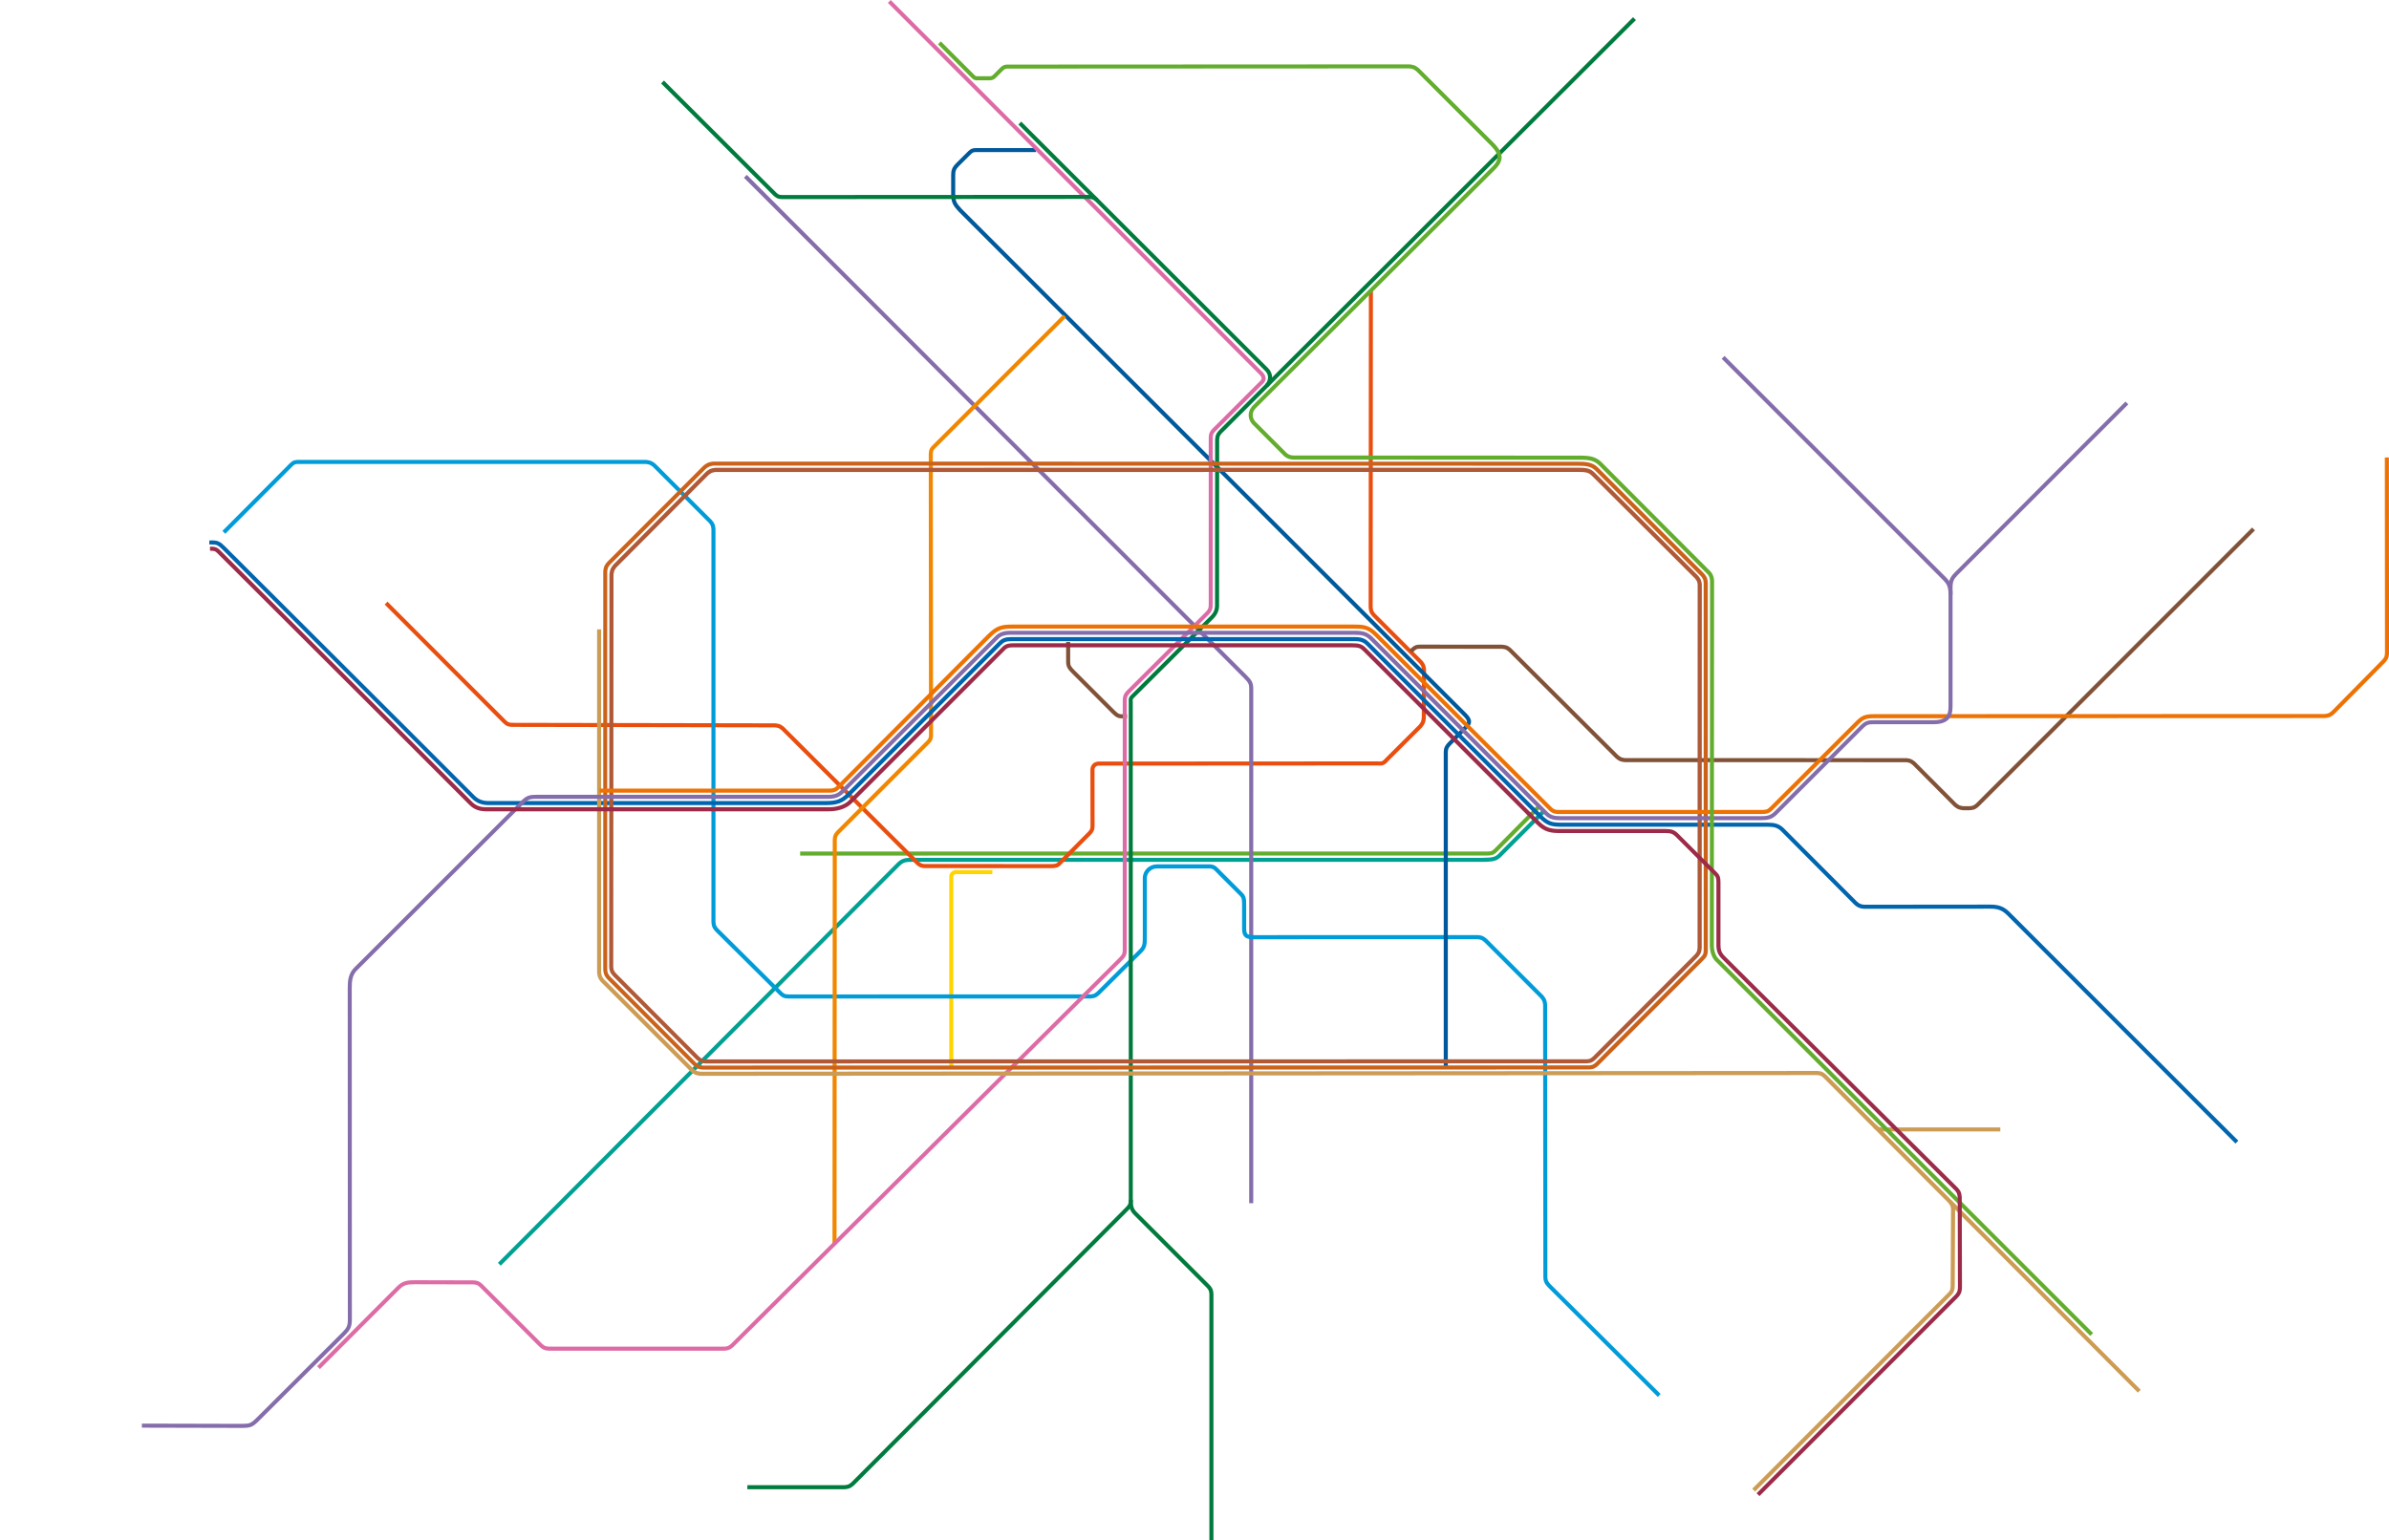 <svg version="1.1" id="Layer_1" xmlns="http://www.w3.org/2000/svg" x="0" y="0" viewBox="0 0 1164.64 751.03" xml:space="preserve"><style>.st0{fill:#62ad2d}.st5{fill:#846daa}.st10{fill:#007b3d}.st14{fill:#cd9c54}</style><path class="st0" d="M750.11 392.08l-21.46 21.66-.01.01-.01.01c-.04.04-.27.29-.57.55-.29.26-.66.53-.87.62-.23.11-.76.21-1.19.25-.22.02-.41.03-.55.04h-.21l-335.17.01v1.98l335.17-.01c.02 0 .43 0 .96-.05.54-.06 1.19-.15 1.81-.42.58-.27 1.05-.67 1.43-1.01.37-.34.63-.62.65-.63l-.73-.67.7.7 21.45-21.65-1.4-1.39z"/><path d="M751.96 394.82l-19.71 19.71c-.78.78-1.37 1.42-1.88 1.91-.78.73-1.33 1.12-2.36 1.42-1.04.29-2.61.44-5.19.44l-278.69.01c-1.29 0-2.44.04-3.58.39-1.14.35-2.22 1.02-3.3 2.1l-194.53 195 1.4 1.4 194.53-195c.93-.92 1.67-1.35 2.48-1.61.81-.25 1.75-.31 3-.31l278.69-.01c1.76 0 3.11-.06 4.22-.21.83-.11 1.53-.28 2.15-.51.93-.35 1.66-.87 2.33-1.47.67-.61 1.29-1.31 2.14-2.15l19.71-19.71-1.41-1.4z" fill="#00a092"/><path d="M667.33 141.78l-.12 154.17v.02c0 .02.02.4.08.91.07.51.17 1.13.41 1.72.24.56.59 1.05.9 1.44.3.39.55.66.57.68l.01.02 22.79 22.79.7-.7-.77.63.03.03c.07.08.24.31.43.58.19.26.38.58.46.77.12.27.24.8.31 1.22.03.22.06.41.07.55l.02.16v.05l.99-.08h-.99l-.1 23.16h.99l-.99-.07v.05c-.01.13-.04.47-.11.86-.06.39-.16.82-.26 1.07-.11.27-.38.72-.62 1.07-.12.17-.23.32-.31.43l-.09.12-.03.04.77.62-.7-.7-16.49 16.44-.03.04-.01.01a7.3 7.3 0 01-.59.62c-.3.29-.7.59-.91.66-.22.1-.8.17-1.25.16-.21 0-.4-.01-.53-.02l-.15-.01h-.04l-.05-.01-136.06.08c-1.13 0-2.18.4-2.92 1.13-.75.73-1.16 1.78-1.16 2.92l.03 26.99c0 .94-.07 1.45-.22 1.84-.15.39-.43.78-1.02 1.43l.73.67-.7-.7-14.86 14.92-.04.05c-.09.12-.23.23-.44.33-.32.16-.81.28-1.39.34-.57.06-1.23.07-1.88.07h-.86l-59.96-.04v.75l.01-.75h-.01v.75l.01-.75h-.01c-.76 0-1.29-.12-1.73-.31-.45-.2-.84-.49-1.28-.92l-65.54-65.42-.02-.02c-.01-.01-.29-.26-.69-.56s-.9-.65-1.47-.88c-.54-.22-1.12-.32-1.6-.39s-.83-.09-.85-.09h-.03l-127.91-.24v.99l.01-.99h-.05c-.12 0-.45-.02-.81-.06s-.76-.13-.96-.21c-.24-.09-.67-.39-.99-.67-.16-.14-.3-.27-.4-.36l-.11-.11-.03-.03-.01-.01-57.58-57.65-1.4 1.4 57.57 57.65c.01.01.29.29.69.63.4.33.9.73 1.5.98.57.23 1.17.31 1.67.37.49.05.86.05.88.05l127.88.24v-.99l-.07.99h.05c.12.01.44.04.81.1.36.06.77.15.98.24.26.1.7.38 1.03.64.17.13.31.24.42.33l.12.1.04.03.66-.74-.7.7 65.52 65.4c.54.54 1.15 1.01 1.88 1.33.73.32 1.57.48 2.53.48v-.76l-.01.76h.01v-.76l-.01.76h.01l59.96.04h.86c.9 0 1.87-.01 2.79-.19.46-.09.91-.21 1.34-.42.43-.21.83-.5 1.15-.91l-.78-.61.7.7 14.83-14.89.01-.02c.64-.69 1.11-1.29 1.41-2.05.29-.75.36-1.54.36-2.56l-.03-26.99c0-.68.22-1.16.57-1.5.35-.34.84-.56 1.53-.56l136-.08v-.99l-.11.99c.02 0 .41.04.94.04.58-.01 1.29-.03 2-.31.67-.28 1.18-.74 1.6-1.13.4-.39.67-.72.69-.74l-.77-.63.7.7 16.49-16.44.03-.04c.01-.01.24-.3.52-.71s.61-.92.83-1.46c.22-.56.33-1.17.4-1.67s.1-.88.1-.89v-.03l.1-23.23v-.04c0-.02-.03-.4-.11-.91s-.2-1.13-.45-1.71c-.21-.47-.5-.9-.75-1.25-.25-.34-.45-.59-.46-.6l-.03-.04-22.81-22.81-.7.7.73-.67-.03-.04c-.08-.09-.3-.34-.53-.64-.23-.3-.45-.65-.54-.87-.11-.25-.22-.77-.27-1.19-.03-.21-.04-.4-.06-.54l-.01-.16v-.05l-.99.04h.99l.12-154.15-1.97-.02z" fill="#e94e0f"/><path d="M483.78 424.29h-17.82c-.83.01-1.58.34-2.17.85-.58.52-1.02 1.26-1.03 2.16v92.86h1.98V427.3c0-.19.11-.45.36-.68.25-.22.6-.36.85-.35h17.82v-1.98h.01z" fill="#ffd500"/><path d="M688.45 318.37c1.05-1.06 1.65-1.56 2.1-1.77.23-.11.43-.17.73-.21.3-.04.69-.05 1.21-.05l39.65.04v-.99l-.04.99h.05c.13.01.48.03.86.09.38.05.81.16 1.03.25.23.1.63.37.94.6.15.12.29.23.38.31l.11.09.03.03.67-.73-.7.7 52.03 51.93.02.02c.01.01.28.25.67.55.39.3.87.64 1.4.88.57.25 1.19.37 1.7.45.51.08.89.11.91.11h.04l136.78.02v-.99l-.04.99h.05c.12.01.45.03.81.08s.77.13.98.22c.25.09.68.36 1 .59.16.12.31.23.41.31l.12.09.04.03.64-.76-.7.7 20.18 20.27.03.03c.01.01.28.23.65.5.38.27.84.59 1.35.81.57.24 1.2.36 1.71.45.51.08.9.11.92.11h2.91c.02 0 .41-.02.93-.08.52-.07 1.16-.17 1.75-.43.54-.24 1.01-.59 1.39-.89.37-.3.64-.54.65-.56l.01-.01 134.49-134.49-1.4-1.4-134.5 134.49.7.7-.68-.72-.03.03c-.09.08-.33.29-.61.51-.28.22-.63.45-.83.53-.25.11-.78.23-1.21.28-.22.03-.41.05-.55.06l-.16.01h-.05l.04.99v-.99h-2.79v.99l.08-.99h-.05c-.13-.01-.48-.05-.88-.12-.39-.07-.83-.18-1.07-.28-.25-.1-.66-.37-.97-.6-.16-.11-.3-.22-.39-.3l-.11-.09-.04-.03-.64.76.7-.7-20.18-20.27-.03-.03c-.01-.01-.29-.24-.68-.52-.4-.28-.89-.61-1.44-.83-.55-.21-1.13-.3-1.62-.36-.48-.06-.84-.07-.86-.07h-.02l-136.76-.02v.99l.08-.99h-.05c-.13-.01-.48-.05-.87-.12s-.82-.18-1.05-.28c-.25-.11-.67-.39-.99-.64-.16-.12-.3-.24-.4-.32l-.11-.1-.04-.03-.66.74.7-.7-52.03-51.93-.02-.02c-.01-.01-.27-.25-.64-.53-.37-.29-.84-.63-1.36-.86-.59-.25-1.21-.35-1.73-.42-.51-.07-.9-.08-.92-.09h-.02l-39.67-.04c-.55 0-1.02.01-1.47.07-.68.09-1.34.33-1.95.75s-1.21.98-2.02 1.79l1.4 1.42zm-139.02 29.91c-.96 0-1.7.04-2.28.04-.79 0-1.22-.06-1.68-.26s-1.03-.63-1.89-1.49l-19.56-19.56c-1.04-1.04-1.62-1.71-1.91-2.28-.15-.29-.24-.56-.3-.91-.06-.34-.09-.76-.09-1.29v-9.49h-1.98v9.49c0 .6.03 1.14.13 1.65.14.77.44 1.47.9 2.13.46.66 1.06 1.3 1.86 2.1l19.54 19.56c.93.93 1.67 1.53 2.49 1.9s1.63.44 2.5.44c.65 0 1.37-.03 2.28-.04l-.01-1.99z" fill="#815238"/><path class="st5" d="M362.67 86.67l243.84 244.11c1.04 1.04 1.66 1.76 1.99 2.43.34.67.48 1.37.48 2.59l-.01 250.93h1.98l.01-250.93c0-1.37-.18-2.48-.7-3.49-.52-1.01-1.29-1.86-2.36-2.93L364.08 85.27l-1.41 1.4z"/><path d="M809.56 679.75l-53.51-53.37c-.74-.74-1.15-1.35-1.39-1.9-.23-.55-.31-1.06-.32-1.68l-.11-132.91v-.04c0-.02-.03-.37-.11-.84s-.19-1.04-.41-1.57c-.23-.55-.57-1.05-.86-1.45-.29-.4-.53-.68-.54-.69l-.02-.03-27.34-27.34-.02-.01c-.01-.01-.29-.27-.69-.58-.41-.31-.91-.67-1.48-.91-.54-.22-1.12-.31-1.6-.38-.47-.06-.83-.08-.85-.08h-.03l-109.16.03c-.81 0-1.46-.05-1.94-.15-.36-.08-.63-.18-.82-.29-.28-.18-.44-.36-.6-.76-.15-.4-.25-1.02-.25-1.89v-11.45c0-1.49-.01-2.55-.24-3.54-.22-.99-.74-1.83-1.52-2.6l-10.5-10.49c-.84-.84-1.48-1.62-2.3-2.26-.41-.32-.88-.6-1.42-.79s-1.14-.29-1.8-.29h-25.81c-1.84 0-3.54.75-4.78 1.95s-2.03 2.89-2.03 4.74v28.63c0 1.78-.03 2.96-.26 3.83-.23.86-.59 1.49-1.48 2.39l-20.57 20.46.7.7-.68-.72-.01.01c-.04.04-.3.28-.62.53s-.72.51-.95.6h-.01.01c-.23.1-.71.19-1.09.24-.19.02-.37.04-.49.05l-.14.01h-.04l.04.99v-.99H384.39v.99l.07-.99h-.07s-.33 0-.73-.04c-.39-.03-.87-.12-1.08-.22-.22-.09-.63-.38-.94-.64-.16-.13-.29-.26-.38-.35l-.11-.11-.03-.03-.01-.01-.01-.01-30.92-30.69-.7.7.72-.68-.03-.03c-.08-.09-.3-.33-.52-.62s-.45-.64-.53-.84c-.12-.26-.22-.8-.27-1.24-.02-.22-.04-.42-.05-.56l-.01-.16v-.05l-.99.02h.99V258.08c0-.02-.02-.38-.08-.85-.07-.48-.16-1.06-.38-1.6s-.56-1.02-.84-1.41c-.28-.38-.52-.65-.53-.66l-.02-.03-27.39-27.39-.04-.03c-.01-.01-.27-.22-.63-.48-.37-.26-.82-.56-1.31-.78-.55-.24-1.15-.36-1.65-.45-.49-.09-.87-.13-.88-.13l-.05-.01H145.96c-.96 0-1.69 0-2.47.22-.78.23-1.45.69-2.18 1.39l-.01.01-32.88 33 1.41 1.4 32.87-33-.7-.7.68.72c.63-.6.99-.81 1.37-.92.39-.12.95-.14 1.91-.14h168.99v-.99l-.1.99.05.01c.12.01.47.06.85.13s.81.19 1.05.29c.24.1.65.36.95.58.16.11.29.21.39.29l.11.09.03.03.63-.77-.7.7 27.33 27.33.7-.7-.75.65.03.03c.07.09.28.34.49.63.21.29.42.64.5.85.1.24.2.72.25 1.12.03.2.04.38.05.5l.01.15v.05l.99-.05h-.99V449.4c0 .02.01.42.07.96.06.54.16 1.19.42 1.8.24.55.6 1.03.9 1.41s.55.65.56.66l.01.01 30.93 30.7.7-.7-.71.69c.01.01.28.29.66.61.39.33.87.71 1.46.96.57.23 1.17.31 1.66.36s.87.05.91.05v-.97l-.07.97h.07v-.97l-.07.97h147.23c.02 0 .37-.02.84-.07.47-.06 1.05-.15 1.59-.37.58-.24 1.09-.62 1.49-.93.4-.32.68-.58.69-.59l.01-.01 20.59-20.47c1.05-1.04 1.7-2.09 2-3.31.31-1.22.32-2.53.32-4.32v-28.63c0-1.29.55-2.46 1.43-3.32.89-.86 2.1-1.39 3.4-1.39h25.81c.48 0 .83.07 1.14.17.45.16.84.43 1.31.87.46.44.99 1.03 1.67 1.72l10.5 10.49c.61.62.83 1.01.99 1.66.16.64.19 1.6.19 3.08v11.45c0 .89.08 1.66.29 2.34.16.51.4.98.74 1.36.51.58 1.21.94 1.97 1.13.76.19 1.61.25 2.6.25l109.14-.03V457l-.05.99h.05c.12.01.44.03.8.09.35.05.75.14.96.23.25.1.69.39 1.02.64.17.13.31.25.41.34l.12.1.04.03.67-.73-.7.7 27.3 27.3.7-.7-.75.64.03.04c.08.09.29.36.51.67.22.31.44.67.54.9.11.25.22.73.28 1.13.03.2.06.37.07.5l.02.15v.05l.99-.09h-.99l.11 132.86c0 .8.12 1.63.48 2.47.36.83.94 1.65 1.8 2.51l53.51 53.37 1.38-1.44z" fill="#009bd9"/><path d="M705.81 520.15v-153.3h-.99l.99.02v-.04c0-.11.02-.41.06-.75.04-.33.11-.71.18-.9.09-.27.39-.74.67-1.09.14-.18.27-.33.36-.44l.11-.13.03-.03.01-.01-.73-.68.7.7 8.31-8.39-.01.01c.5-.5.9-.98 1.19-1.51.29-.52.46-1.1.46-1.69 0-.67-.21-1.31-.56-1.92-.35-.61-.82-1.21-1.42-1.85l-.01-.01L468.69 101.7l-.7.7.73-.67c-1.36-1.48-2.1-2.43-2.5-3.41-.41-.97-.55-2.09-.55-4.01V85.4c0-1.09.09-1.77.35-2.4.26-.63.74-1.29 1.68-2.23l5.14-5.1c.38-.38.68-.67.93-.88.37-.31.58-.42.87-.51.29-.08.72-.13 1.44-.12h28.96V72.2h-28.68v.99l.01-.99h-.28c-.52 0-.96.02-1.37.07-.62.08-1.21.3-1.72.65s-.96.78-1.55 1.37l-.01.01-5.14 5.1c-1.02 1.02-1.7 1.89-2.11 2.87-.41.98-.5 1.98-.5 3.15v8.91c0 2 .14 3.43.7 4.78.57 1.34 1.49 2.47 2.87 3.98l.01.02 246.48 246.43.7-.7-.73.68c.54.58.92 1.07 1.14 1.47.23.41.3.7.3.95 0 .22-.05.44-.21.74-.16.29-.44.65-.85 1.06l-8.32 8.4-.01.01c-.01.01-.29.32-.63.75-.33.44-.72.98-.96 1.61-.19.53-.26 1.08-.31 1.54-.04.45-.05.79-.05.81v153.32l1.99-.03z" fill="#00599a"/><path d="M407.82 606.11l.12-196.31c0-.85.09-1.39.3-1.88.21-.48.56-.97 1.2-1.61l43.75-43.76c.76-.75 1.21-1.51 1.44-2.24.23-.73.24-1.4.24-1.96v-.33l-.12-136.22c0-1.19.14-1.77.32-2.13.09-.19.2-.34.36-.53.16-.19.38-.4.65-.67l63.68-63.68-1.4-1.4-63.68 63.68c-.25.26-.5.49-.74.77-.36.41-.69.92-.89 1.57-.2.65-.28 1.4-.28 2.39l.12 136.22v.33c0 .53-.02.94-.15 1.36-.13.41-.38.86-.95 1.44l-43.75 43.76c-.73.73-1.28 1.43-1.62 2.24-.35.81-.46 1.67-.46 2.66l-.12 196.31 1.98-.01z" fill="#f18700"/><path d="M432.83 1.4l181.24 181.36.01.01c.26.24.52.56.69.88.18.32.27.64.27.9-.01.29-.07.54-.41.9l.01-.01-23.49 23.5-.01.01c-.01.01-.27.28-.58.66-.31.39-.67.86-.9 1.43-.22.56-.3 1.14-.35 1.64-.05.49-.05.88-.05.98v.03l.99-.01h-.99v80.87c0 .9-.04 1.51-.21 2.03-.17.51-.46 1.01-1.15 1.7l-38.28 38.15c-.9.9-1.51 1.68-1.87 2.6s-.42 1.86-.42 3.03c0 .26 0 .54.01.84l.99-.02h-.99v120.05c0 .97-.04 1.55-.24 2.07-.19.52-.59 1.11-1.48 2L356.34 655.3l.7.7-.67-.73-.04.03c-.09.08-.35.31-.65.53-.3.23-.66.46-.88.55-.24.1-.74.2-1.13.25-.2.03-.38.04-.51.05l-.15.01h-.05l.05.99v-.99h-85.29v.99l.05-.99h-.05c-.12-.01-.47-.03-.85-.09-.38-.05-.8-.15-1.02-.24-.25-.1-.68-.39-1-.65-.16-.13-.31-.25-.41-.34l-.12-.1-.04-.03-.67.73.7-.7-28.99-28.99-.01-.01c-.01-.01-.28-.27-.67-.57-.39-.31-.88-.67-1.44-.91-.58-.23-1.18-.32-1.68-.38-.5-.05-.87-.06-.89-.06h-.01l-28.37-.07c-1.61 0-3.07.03-4.51.41s-2.82 1.15-4.16 2.49l-39.01 39.04 1.4 1.4 39.02-39.07-.01.01c1.14-1.13 2.14-1.67 3.27-1.97 1.12-.3 2.41-.34 3.99-.34l28.36.07v-.99l-.02.99h.05c.12 0 .46.02.83.07.37.04.78.13.98.22.23.09.65.37.96.63.16.13.3.25.39.33l.11.1.03.03.01.01.68-.72-.7.7 28.99 29 .01.01c.01.01.29.27.68.57.4.31.89.67 1.46.91.58.24 1.19.34 1.7.41.5.06.88.08.9.08h85.38c.02 0 .38-.02.87-.08.49-.07 1.08-.16 1.64-.39.57-.24 1.07-.6 1.47-.91s.67-.56.69-.58l.01-.01 189.3-188.32c.98-.98 1.59-1.8 1.93-2.7.34-.91.36-1.77.36-2.77V342.84c-.01-.29-.01-.56-.01-.81 0-1.11.07-1.77.28-2.31s.6-1.08 1.42-1.91l38.28-38.15c.83-.82 1.36-1.63 1.63-2.5.28-.86.3-1.7.3-2.64v-80.88c0-.05 0-.39.04-.79.03-.39.12-.86.21-1.07.09-.22.36-.63.61-.94.12-.16.24-.29.33-.38l.1-.11.03-.03.01-.01-.71-.69.7.7 23.49-23.49c.66-.66.99-1.51.98-2.29 0-.71-.23-1.33-.53-1.87-.3-.53-.68-.98-1.05-1.34l-.69.72.7-.7L434.23 0l-1.4 1.4z" fill="#dd6ca6"/><path class="st10" d="M591.56 751.03V631.22c0-.02-.01-.41-.07-.93s-.15-1.16-.41-1.76l-.02-.04.02.04c-.25-.57-.62-1.06-.94-1.46-.32-.39-.58-.66-.6-.67l-35.37-35.37c-.93-.93-1.35-1.68-1.61-2.56-.25-.88-.3-1.95-.3-3.41h-1.98c0 1.49.04 2.74.38 3.95s1.01 2.33 2.11 3.42l35.36 35.36.7-.7-.71.69.01.01c.04.04.28.29.52.6.25.3.51.69.6.92.11.24.21.77.26 1.19.02.21.04.41.05.54l.01.16v.05l.99-.02h-.99v119.78h1.99v.02z"/><path class="st10" d="M796.11 8.39l-201.8 201.42-.01.02c-.01.01-.26.28-.56.66-.3.39-.65.87-.89 1.42-.24.58-.33 1.19-.4 1.69-.06.5-.08.88-.08.9v.02l-.05 80.59c0 .86-.09 1.68-.4 2.52s-.85 1.72-1.83 2.71l-38.85 38.71c-.4.4-.68.84-.83 1.29s-.18.88-.18 1.26c0 .41.03.76.03 1.11l.02 242.32v.15c0 .92-.09 1.47-.3 1.96s-.58.99-1.3 1.71L415.02 722.83l.7.7-.66-.74-.04.03c-.09.08-.36.3-.66.53-.31.23-.67.45-.9.54-.25.11-.75.21-1.15.26-.2.03-.39.05-.52.06l-.15.01h-.05l.06.99v-.99h-47.31v1.98h47.37c.02 0 .38-.02.87-.09s1.08-.17 1.63-.39c.56-.24 1.06-.59 1.47-.89.4-.3.68-.55.69-.56l.02-.02 133.69-134.01c.78-.79 1.35-1.49 1.71-2.32s.46-1.71.46-2.74v-.17.01l-.02-242.31c0-.45-.03-.82-.03-1.11 0-.27.02-.46.08-.62s.14-.31.35-.53l38.85-38.71c1.15-1.15 1.87-2.29 2.29-3.42.42-1.12.53-2.21.53-3.21l.05-80.57h-.99l.99.04v-.05c.01-.12.03-.47.08-.84.05-.38.14-.8.24-1.01.1-.24.38-.66.62-.97.12-.16.24-.3.32-.39l.1-.11.03-.03-.73-.67.7.7L797.51 9.79l-1.4-1.4zM322.28 40.7l54.54 54.42-.01-.01c.01.01.29.29.68.62.4.33.89.72 1.49.97.55.22 1.11.29 1.59.34.48.04.86.05.97.05h.01L530.33 97h.23c.87 0 1.51.09 2.02.28.51.19.93.45 1.38.9l1.4-1.4a5.537 5.537 0 00-2.12-1.37c-.8-.28-1.68-.39-2.68-.39h-.26l.02.99v-.99l-148.75.08v.99l.01-.99h-.03c-.06 0-.4 0-.78-.04-.38-.03-.83-.12-1.03-.2-.23-.09-.65-.38-.96-.65-.16-.13-.3-.26-.4-.35l-.11-.11-.03-.03-.01-.01-.01-.01-54.54-54.42-1.4 1.42z"/><path class="st10" d="M618.23 188.78c1.21-1.3 1.92-2.99 1.92-4.72 0-1.59-.61-3.22-1.91-4.51L497.86 59.31l-1.4 1.4 120.38 120.23c.94.94 1.33 2.02 1.33 3.11 0 1.19-.49 2.42-1.39 3.37l1.45 1.36z"/><path d="M102.05 265.52l1.61-.01h-.01c1.09 0 1.72.13 2.36.45s1.35.91 2.38 1.94l86.28 86.11 35.37 35.37c1.09 1.09 2.27 1.89 3.56 2.41s2.69.76 4.21.8h.01l165.21-.01c2.43 0 4.41-.22 6.23-.9s3.42-1.81 5.09-3.48l73.66-73.66c.86-.86 1.48-1.28 2.2-1.54s1.62-.35 3.01-.35h167.56c1.6 0 2.64.26 3.42.63.78.37 1.34.86 1.95 1.47l83.92 83.92c1.8 1.8 3.24 2.96 4.94 3.64 1.7.68 3.53.84 6.05.84h.06l.05-.01 100.74.01c1.45 0 2.61.11 3.59.43.99.32 1.84.82 2.74 1.71 0 0 32.88 33 35.55 35.67.86.86 1.77 1.44 2.7 1.77.93.34 1.88.43 2.81.43l60.85-.06c1.92 0 3.34.19 4.56.64s2.28 1.16 3.49 2.31l.69-.72-.7.7 111.59 111.6 1.4-1.4-111.6-111.61-.01-.01c-1.33-1.28-2.66-2.18-4.18-2.74s-3.2-.76-5.25-.76l-60.85.06c-.81 0-1.49-.08-2.14-.32-.65-.23-1.28-.62-1.97-1.31-1.33-1.34-10.22-10.25-18.78-18.84-4.28-4.29-8.47-8.5-11.59-11.63-1.56-1.57-2.86-2.87-3.76-3.77-.9-.91-1.42-1.42-1.42-1.42-1.08-1.07-2.25-1.78-3.53-2.19s-2.65-.52-4.19-.52l-100.86-.01-.11.01.12.98v-.99c-2.45 0-3.99-.17-5.31-.7s-2.54-1.47-4.28-3.2l-83.92-83.92c-.65-.65-1.42-1.35-2.51-1.86-1.09-.51-2.45-.82-4.27-.82H493.2c-1.46 0-2.6.08-3.67.46s-1.98 1.04-2.94 2.01l-73.66 73.66c-1.55 1.55-2.88 2.46-4.38 3.02s-3.22.78-5.53.78l-165.2.01v.99l.02-.99c-1.34-.03-2.48-.24-3.51-.65-1.03-.42-1.97-1.04-2.9-1.97l-35.37-35.37-86.28-86.11c-1.07-1.07-1.91-1.81-2.88-2.31s-2.01-.66-3.25-.66h-.01l-1.61.01.02 1.98z" fill="#0065ae"/><path d="M776.44 230.97l-.71.71 50.49 50.3.71-.71-.75.67.03.03c.08.09.29.34.5.63.22.29.44.64.53.84.13.28.24.75.3 1.13.03.19.05.36.07.48l.01.14v.04l1-.08h-1.01l-.05 176.96h1.01l-1.01-.04v.05c-.01.12-.03.45-.08.82-.05.36-.14.77-.23.98-.09.24-.37.66-.62.98-.12.16-.24.3-.32.4l-.1.11-.03.03.75.68-.71-.71-49.57 49.69-.01.01c-.04.04-.29.28-.61.54-.31.25-.71.52-.93.61-.22.1-.72.19-1.12.23-.2.02-.38.03-.51.04l-.15.01h-.05l.02 1.01v-1.01l-429.22.07v1.01l.07-1h-.05c-.12-.01-.45-.04-.81-.1s-.77-.15-.98-.24c-.25-.1-.69-.39-1.02-.65-.17-.13-.31-.25-.41-.34l-.12-.1-.04-.03-.68.75.71-.71-40.46-40.57-.71.71.75-.67-.03-.03c-.08-.09-.29-.34-.51-.63s-.44-.64-.52-.84c-.11-.25-.21-.76-.25-1.18-.02-.21-.04-.4-.05-.54l-.01-.16v-.05l-1.01.03h1.01l.13-191.22h-1.01l1 .12.01-.05c.02-.12.06-.46.14-.83.07-.37.18-.79.28-1.03.11-.28.4-.74.64-1.08.12-.18.24-.33.32-.44l.1-.12.03-.04-.78-.63.71.71 44.94-45.07-.71-.71.65.76.04-.03c.09-.08.36-.29.67-.51.31-.22.67-.45.9-.54.26-.11.76-.23 1.17-.3.21-.03.39-.06.52-.08l.15-.02h.05l-.09-1v1.01l420.28-.04c1.86 0 3.21.05 4.2.28 1 .23 1.66.58 2.41 1.32l.74-.76.71-.71c-.97-.98-2.1-1.58-3.39-1.86-1.3-.29-2.75-.32-4.64-.33l-420.33.04h-.05c-.02 0-.38.04-.87.12s-1.08.2-1.63.43c-.54.23-1.04.58-1.44.87s-.68.53-.69.54l-.03.03-45 45.13-.03.04c-.01.01-.25.3-.53.71-.29.41-.63.92-.86 1.47-.22.53-.34 1.11-.43 1.59s-.13.84-.13.85l-.01.06-.13 191.29v.01c0 .02.01.4.07.91s.15 1.13.39 1.72c.23.55.58 1.03.87 1.42.29.38.54.65.55.67l.02.02 40.49 40.61.02.02c.01.01.29.27.69.57.4.31.9.67 1.47.91.55.22 1.14.33 1.62.4.48.07.84.09.86.09h.03l429.26-.07h.01c.02 0 .39-.01.89-.06.5-.06 1.1-.14 1.68-.37.6-.25 1.1-.64 1.5-.97.4-.33.67-.6.69-.62l49.59-49.7.02-.02c.01-.01.26-.29.56-.67.3-.39.65-.88.88-1.44s.32-1.16.38-1.65.08-.85.08-.87v-.02l.05-177.02v-.04c0-.02-.03-.36-.1-.83-.08-.47-.2-1.05-.44-1.61-.23-.53-.57-1-.86-1.38s-.52-.64-.53-.66l-.02-.02-50.51-50.32-.73.72z" fill="#af5937"/><path d="M778.32 228.69l-.7.7 51.55 51.52.7-.7-.74.67.03.03c.08.09.29.34.51.63.22.29.44.64.53.86.11.25.22.75.27 1.16.03.21.05.39.06.52l.01.15v.05l.99-.06h-.99l.02 179.09v.12c.01.31-.05 1.33-.35 1.94-.04.08-.16.28-.31.48-.23.31-.55.65-.79.91-.12.13-.23.24-.31.32l-.09.09-.03.03-.01.01-50.83 50.94.7.7-.68-.72-.03.03c-.09.08-.33.3-.62.52-.29.22-.64.45-.84.53-.23.1-.72.21-1.11.26-.2.03-.38.04-.51.06l-.15.01h-.05l.05.99v-.99l-431.94.07v.99l.07-.99h-.05c-.12-.01-.45-.04-.83-.11-.37-.06-.78-.16-1-.26-.23-.1-.63-.35-.94-.58-.15-.11-.29-.22-.38-.29l-.11-.09-.03-.03-.64.76.7-.7-42.11-42.22-.7.7.75-.65-.03-.03c-.07-.09-.27-.32-.47-.61-.2-.28-.41-.61-.5-.82-.12-.26-.23-.79-.29-1.22-.03-.22-.05-.41-.07-.55l-.01-.16v-.05l-.99.06h.99V278.71h-.99l.99.07v-.05c.01-.12.04-.44.1-.81.06-.36.15-.77.24-.98.1-.26.39-.71.64-1.04.13-.17.24-.32.33-.42l.1-.12.03-.04-.75-.65.7.7 46.8-46.85-.7-.7.63.77.04-.03c.1-.08.36-.29.68-.51.31-.22.69-.45.93-.55.28-.12.81-.25 1.23-.33.21-.04.41-.07.54-.09l.16-.02.05-.01-.11-.99v.99l421.36.06c2.06 0 3.74.08 5.11.4 1.38.33 2.44.86 3.45 1.86l.74-.68.7-.7c-1.26-1.27-2.75-2.01-4.4-2.39s-3.46-.45-5.56-.45l-421.42-.06-.05.01c-.02 0-.39.04-.89.13s-1.1.22-1.65.45c-.53.23-1.03.57-1.44.85-.4.29-.68.52-.69.53l-.04.03L296.03 274l-.02.03c-.01.01-.26.3-.56.7-.3.41-.65.91-.88 1.48-.21.54-.32 1.12-.39 1.6-.07.47-.09.83-.09.85v194.17c0 .02.03.41.1.92.08.52.19 1.14.44 1.72.22.51.54.96.81 1.33.27.36.49.62.5.63l.02.03 42.16 42.28.03.03c.01.01.27.23.64.5s.83.58 1.33.8c.55.23 1.15.34 1.64.42.49.07.85.1.87.1h.04l432-.07h.02c.02 0 .38-.02.86-.08.48-.07 1.07-.17 1.62-.4.55-.24 1.03-.6 1.42-.9.38-.3.65-.56.66-.57l.01-.01 50.83-50.95-.7-.7.69.72c.01-.01.37-.35.79-.81.21-.23.43-.49.64-.76.21-.27.4-.55.54-.87.5-1.14.51-2.32.52-2.76v-.17l-.99.04h.99l-.02-179.1v-.03c0-.02-.02-.39-.09-.88-.07-.5-.18-1.1-.41-1.66-.24-.55-.58-1.03-.88-1.42-.3-.38-.54-.65-.55-.67l-.02-.02-51.57-51.53-.71.7z" fill="#cb621a"/><path class="st14" d="M291.09 306.92v167.34c0 .02.03.38.11.87s.19 1.08.41 1.63c.22.53.55 1.01.82 1.4.28.39.5.66.51.67l.03.04 43.93 43.93.04.04c.01.01.26.21.61.45.35.24.79.53 1.25.73.55.24 1.16.36 1.66.46.5.09.87.13.89.13l.05.01 544.4-.37v-.99l-.04.99h.04c.12.01.44.03.79.08s.75.14.94.22c.25.1.7.42 1.04.71.17.14.32.28.42.38l.12.12.03.03.01.01 153.05 153.3 1.4-1.4-153.02-153.34-.7.7.71-.69c-.01-.01-.3-.31-.71-.66-.42-.35-.94-.76-1.56-1.03-.55-.23-1.14-.32-1.62-.38s-.84-.07-.86-.07h-.02l-544.37.37v.99l.1-.99-.05-.01c-.13-.01-.47-.06-.86-.13-.38-.07-.82-.19-1.05-.29-.23-.1-.62-.34-.91-.54-.15-.1-.28-.2-.37-.27l-.11-.08-.03-.03-.62.78.7-.7-43.85-43.85-.7.7.76-.63-.03-.04c-.07-.09-.28-.35-.49-.65s-.43-.66-.51-.88c-.11-.26-.23-.77-.29-1.17-.03-.21-.06-.39-.07-.52l-.02-.15v-.05l-.99.08h.99V306.92h-1.96z"/><path class="st14" d="M975.15 549.76H918c-.33 0-.62.01-.85.01-.26 0-.46-.01-.62-.03-.24-.04-.41-.09-.7-.28-.29-.18-.68-.51-1.22-1.05l-1.4 1.4c.79.79 1.39 1.28 2.05 1.59.33.15.66.25.98.29.32.05.62.06.92.06.27 0 .55-.01.85-.01h57.15l-.01-1.98zM855.63 727.33l95.28-95.41-.7-.7.69.71c.01-.01.26-.25.57-.6s.67-.79.92-1.31c.3-.65.4-1.33.47-1.9.06-.56.07-.99.07-1.01v-.01l.19-37.08c0-.02 0-.32-.03-.73s-.09-.91-.23-1.4l-.02-.05.02.05c-.2-.63-.53-1.22-.82-1.69-.29-.47-.53-.79-.54-.81l-1.6 1.17.03.04c.08.11.29.42.51.79.22.36.43.8.52 1.09.07.21.13.63.15.97.01.17.02.32.02.43v.17l.99-.01-.99-.01-.19 37.07v-.01.05c0 .14-.02.52-.08.94-.05.41-.16.88-.27 1.09-.09.21-.38.58-.62.86-.12.14-.24.27-.32.35l-.1.1-.03.03-.01.01-95.29 95.41 1.41 1.4z"/><path d="M292.26 386.55l110.26-.01h1.3c1.1 0 2.03-.02 2.95-.3.93-.28 1.78-.83 2.63-1.69l73.09-73.43c2.1-2.1 3.58-3.21 5.13-3.82 1.55-.61 3.3-.76 6.04-.76l166.4.01c2.31 0 3.96.05 5.42.51 1.46.45 2.82 1.3 4.61 3.09l85.12 85.07c.77.77 1.63 1.24 2.48 1.47.85.24 1.67.27 2.44.27.39 0 .77-.01 1.15-.01h96.47c1.52 0 2.6 0 3.62-.24s1.9-.79 2.74-1.64l41.95-41.85c1.29-1.29 2.18-2 3.19-2.41 1-.41 2.25-.58 4.31-.58l219.81-.08h.04c.02 0 .41-.04.92-.12.52-.09 1.14-.21 1.72-.47.64-.29 1.2-.74 1.65-1.12.44-.38.75-.7.76-.71l-.01.01 24.32-24.63.02-.02c.01-.01.26-.29.56-.68.3-.4.65-.89.88-1.46.22-.57.31-1.18.37-1.68.05-.5.06-.87.06-.89v-.01l-.07-95.29h-1.98l.07 95.28h.99l-.99-.02v.05c0 .12-.02.46-.07.83-.04.37-.13.79-.22.99-.09.24-.37.67-.62.99-.12.16-.24.31-.33.4l-.1.11-.03.04.74.67-.71-.7-24.31 24.62-.01.01c-.05.05-.34.34-.7.64-.36.31-.81.63-1.1.76-.27.13-.8.25-1.23.32-.22.04-.41.06-.55.08l-.16.02h-.05l.09.99v-.99l-219.77.08c-2.14 0-3.67.16-5.06.72-1.38.57-2.49 1.5-3.84 2.84l-41.95 41.85c-.71.7-1.15.95-1.8 1.12-.66.17-1.64.19-3.15.18h-96.48c-.4 0-.78.01-1.15.01-.72 0-1.35-.04-1.91-.19-.56-.16-1.06-.42-1.61-.97l-85.12-85.07c-1.92-1.92-3.6-3.02-5.43-3.58s-3.68-.6-6.01-.6l-166.4-.01c-2.79 0-4.83.14-6.76.9-1.93.76-3.63 2.09-5.8 4.26L408 383.14c-.72.72-1.23 1.02-1.8 1.19-.57.18-1.3.22-2.38.22h-1.3l-110.26.01v1.99z" fill="#ee7203"/><path class="st5" d="M839.31 174.96L947.06 282.7c1.09 1.09 1.76 1.91 2.19 2.92s.65 2.29.65 4.35h1.98c0-2.19-.23-3.77-.81-5.13-.58-1.36-1.47-2.4-2.61-3.54L840.71 173.55l-1.4 1.41z"/><path class="st5" d="M1036.17 195.82l-83.2 83.28c-1.11 1.11-1.9 2.13-2.4 3.34-.49 1.2-.66 2.51-.66 4.14v57.85c0 1.1-.08 2.08-.28 2.91-.15.62-.37 1.15-.67 1.6-.45.68-1.07 1.21-2.08 1.61-1 .4-2.4.65-4.29.65h-28.94c-1.39 0-2.47.02-3.55.39-1.08.37-2.02 1.06-3.13 2.18l-41.98 41.98c-1.05 1.04-1.92 1.56-2.9 1.87-.98.3-2.13.38-3.67.38h-97.26c-1.56 0-2.79-.06-3.82-.34s-1.87-.73-2.78-1.63l-85.02-85.07c-1.37-1.38-2.65-2.27-4.13-2.77s-3.08-.6-5.18-.61H492.28c-2.58 0-5.08.67-6.78 2.36l-75.54 75.35c-.73.73-1.46 1.28-2.38 1.66s-2.06.61-3.63.61H262.26c-1.9.01-3.22.02-4.5.41-.64.2-1.24.49-1.83.9s-1.17.92-1.82 1.57l-81.44 81.39c-1.38 1.38-2.18 2.98-2.62 4.62-.44 1.65-.53 3.34-.53 4.99l.06 161.98c0 1.71-.2 2.73-.61 3.59-.41.87-1.11 1.68-2.26 2.83l-40.98 40.82c-.83.84-1.49 1.49-2.05 1.99-.85.75-1.44 1.11-2.2 1.35-.76.23-1.78.32-3.39.32l-48.92-.12v1.98l48.9.12c1.11 0 2.01-.04 2.82-.16 1.21-.17 2.21-.58 3.14-1.26.94-.67 1.83-1.57 3.08-2.83l40.97-40.82c1.18-1.18 2.06-2.15 2.65-3.38.59-1.22.81-2.6.8-4.45l-.06-161.98c0-1.58.1-3.1.47-4.48s1-2.62 2.11-3.73l81.44-81.39c.6-.6 1.1-1.03 1.55-1.34.68-.46 1.22-.67 2-.8s1.79-.15 3.21-.15h141.69c1.76 0 3.18-.26 4.39-.77 1.21-.5 2.17-1.24 3.02-2.09l75.54-75.35c1.14-1.16 3.14-1.78 5.38-1.78h167.95c2.03 0 3.41.12 4.54.5s2.1 1.03 3.36 2.3l85.02 85.07c1.12 1.12 2.34 1.8 3.67 2.15 1.33.35 2.73.4 4.33.4l97.27-.02c1.59 0 2.95-.07 4.26-.47s2.51-1.15 3.71-2.36l41.98-41.98c1.03-1.02 1.69-1.47 2.37-1.7.68-.24 1.53-.29 2.9-.28h28.94c1.83 0 3.33-.21 4.57-.62.93-.31 1.72-.74 2.37-1.3.97-.83 1.58-1.9 1.92-3.06.34-1.17.45-2.43.45-3.77v-57.85c0-1.51.15-2.52.51-3.39.36-.87.94-1.66 1.96-2.69l83.21-83.28-1.39-1.37z"/><path class="st0" d="M457.26 21.59l16.18 16.17c.52.51.91.88 1.43 1.13.26.12.53.2.79.23.26.04.52.04.78.04h5.81c.49 0 1.03-.02 1.6-.21.58-.19 1.15-.54 1.68-1.08l3.35-3.35c.57-.57.95-.8 1.27-.92.32-.12.68-.15 1.28-.15l195.62-.1v-.99l-.09.99h.05c.12.01.46.05.84.12s.8.17 1.03.27c.27.11.72.39 1.06.63.17.12.32.23.43.32l.12.1.04.03.63-.77-.7.7 36.05 36.02c1.28 1.28 2.18 2.4 2.74 3.37.57.98.79 1.8.79 2.56 0 .7-.2 1.39-.62 2.15-.43.76-1.1 1.59-2 2.48L610.95 197.51c-1.54 1.53-2.22 3.28-2.21 4.93 0 1.87.84 3.55 2.02 4.73l14.87 14.9c.94.94 1.96 1.48 2.95 1.76s1.93.3 2.78.3h.84l138.04.06c2.46 0 4.24.15 5.66.57 1.42.42 2.51 1.1 3.73 2.31l52.63 52.78c.55.56.89 1.15 1.1 1.79.21.64.29 1.35.29 2.08l-.13 176.9c0 3.45.93 6.33 2.83 8.23l182.64 182.58 1.4-1.4-182.65-182.6c-1.41-1.4-2.25-3.72-2.25-6.83l.13-176.9c0-.87-.09-1.79-.39-2.7s-.8-1.8-1.58-2.58l-52.63-52.78c-1.38-1.39-2.84-2.3-4.57-2.81s-3.69-.65-6.22-.65l-138.04-.06h-.84c-.8 0-1.55-.03-2.25-.23s-1.37-.54-2.08-1.25l-14.87-14.9c-.85-.85-1.44-2.06-1.44-3.33.01-1.11.42-2.31 1.63-3.53L728.83 82.75c.98-.98 1.76-1.93 2.32-2.92s.88-2.03.88-3.12c0-1.17-.37-2.36-1.06-3.55-.69-1.2-1.7-2.43-3.06-3.79l-36.08-36.05-.04-.03c-.01-.01-.3-.24-.7-.53-.41-.28-.91-.62-1.45-.84-.54-.22-1.14-.33-1.63-.42-.49-.08-.85-.11-.87-.11h-.04l-195.66.1c-.64 0-1.28.02-1.96.26-.68.25-1.31.69-2 1.38l-3.34 3.35c-.37.36-.63.51-.89.59-.26.09-.56.11-.99.11h-5.81c-.23 0-.39-.01-.5-.02a.773.773 0 01-.36-.14c-.15-.1-.39-.31-.75-.66l-16.18-16.17-1.4 1.4z"/><path d="M102.39 268.56c1.14 0 1.78.07 2.2.22.21.08.39.17.59.31.2.14.43.35.71.62l86.39 86.23 36.55 36.55c1.1 1.1 2.31 1.88 3.62 2.38s2.72.72 4.23.75h167.48c4.01-.01 8.11-1.09 10.89-3.73l.01-.01 75.02-75.02c.61-.6 1.15-.86 1.81-1.03.66-.16 1.44-.18 2.38-.17h164.78c1.67 0 2.7.11 3.42.35.72.24 1.23.61 1.99 1.36L749.09 402c1.82 1.83 3.58 2.93 5.42 3.52 1.84.6 3.71.71 5.81.71h.6-.01 50.73c1.34 0 2.23.06 2.92.26.68.2 1.22.51 1.97 1.18l.67-.74-.7.7 19.04 19.04c.56.56.81.92.97 1.38.17.47.25 1.14.25 2.26v30.47c0 1.39.14 2.6.59 3.73.44 1.14 1.18 2.15 2.23 3.2L953.07 580.6l.7-.7-.75.65.03.04c.08.09.29.35.51.64.21.29.43.63.49.79.1.25.21.78.27 1.21.03.22.05.41.06.56l.01.16v.05l.99-.06h-.99l.11 44.08h.99l-.99-.05v.05c-.01.12-.04.46-.09.84-.06.37-.15.79-.25 1.01-.1.24-.37.66-.62.97-.12.16-.24.3-.32.39l-.1.11-.03.03.74.66-.7-.7-96.79 96.82 1.4 1.4 96.8-96.84.02-.02c.01-.01.25-.28.54-.66.29-.39.64-.86.87-1.4.23-.57.34-1.17.41-1.67.07-.5.09-.87.09-.89v-.03l-.11-44.14v-.03c0-.02-.02-.41-.09-.92s-.17-1.13-.39-1.69c-.22-.52-.55-.98-.84-1.37-.29-.38-.53-.66-.54-.67l-.02-.03-113.51-112.85c-.93-.93-1.46-1.7-1.78-2.52-.32-.82-.45-1.74-.45-3.01v-30.47c0-1.2-.07-2.09-.36-2.92-.29-.83-.79-1.48-1.44-2.13l-19.06-19.06-.02-.02c-.87-.8-1.75-1.34-2.75-1.62-1.01-.29-2.07-.34-3.46-.34h-51.32c-2.03 0-3.67-.11-5.19-.61s-2.96-1.37-4.63-3.04l-84.63-84.63c-.84-.85-1.69-1.49-2.77-1.84-1.08-.36-2.31-.45-4.05-.45H494.27c-.94 0-1.88 0-2.84.23-.95.22-1.91.7-2.76 1.55l-75.01 75.01.7.7-.68-.72c-2.22 2.14-5.86 3.19-9.52 3.18H236.7v.99l.02-.99c-1.35-.03-2.52-.22-3.57-.62s-2-1.01-2.92-1.93l-36.55-36.55-86.39-86.23c-.32-.32-.62-.6-.96-.83-.5-.36-1.07-.61-1.71-.74s-1.34-.16-2.24-.16l.01 1.99z" fill="#9b2b48"/></svg>